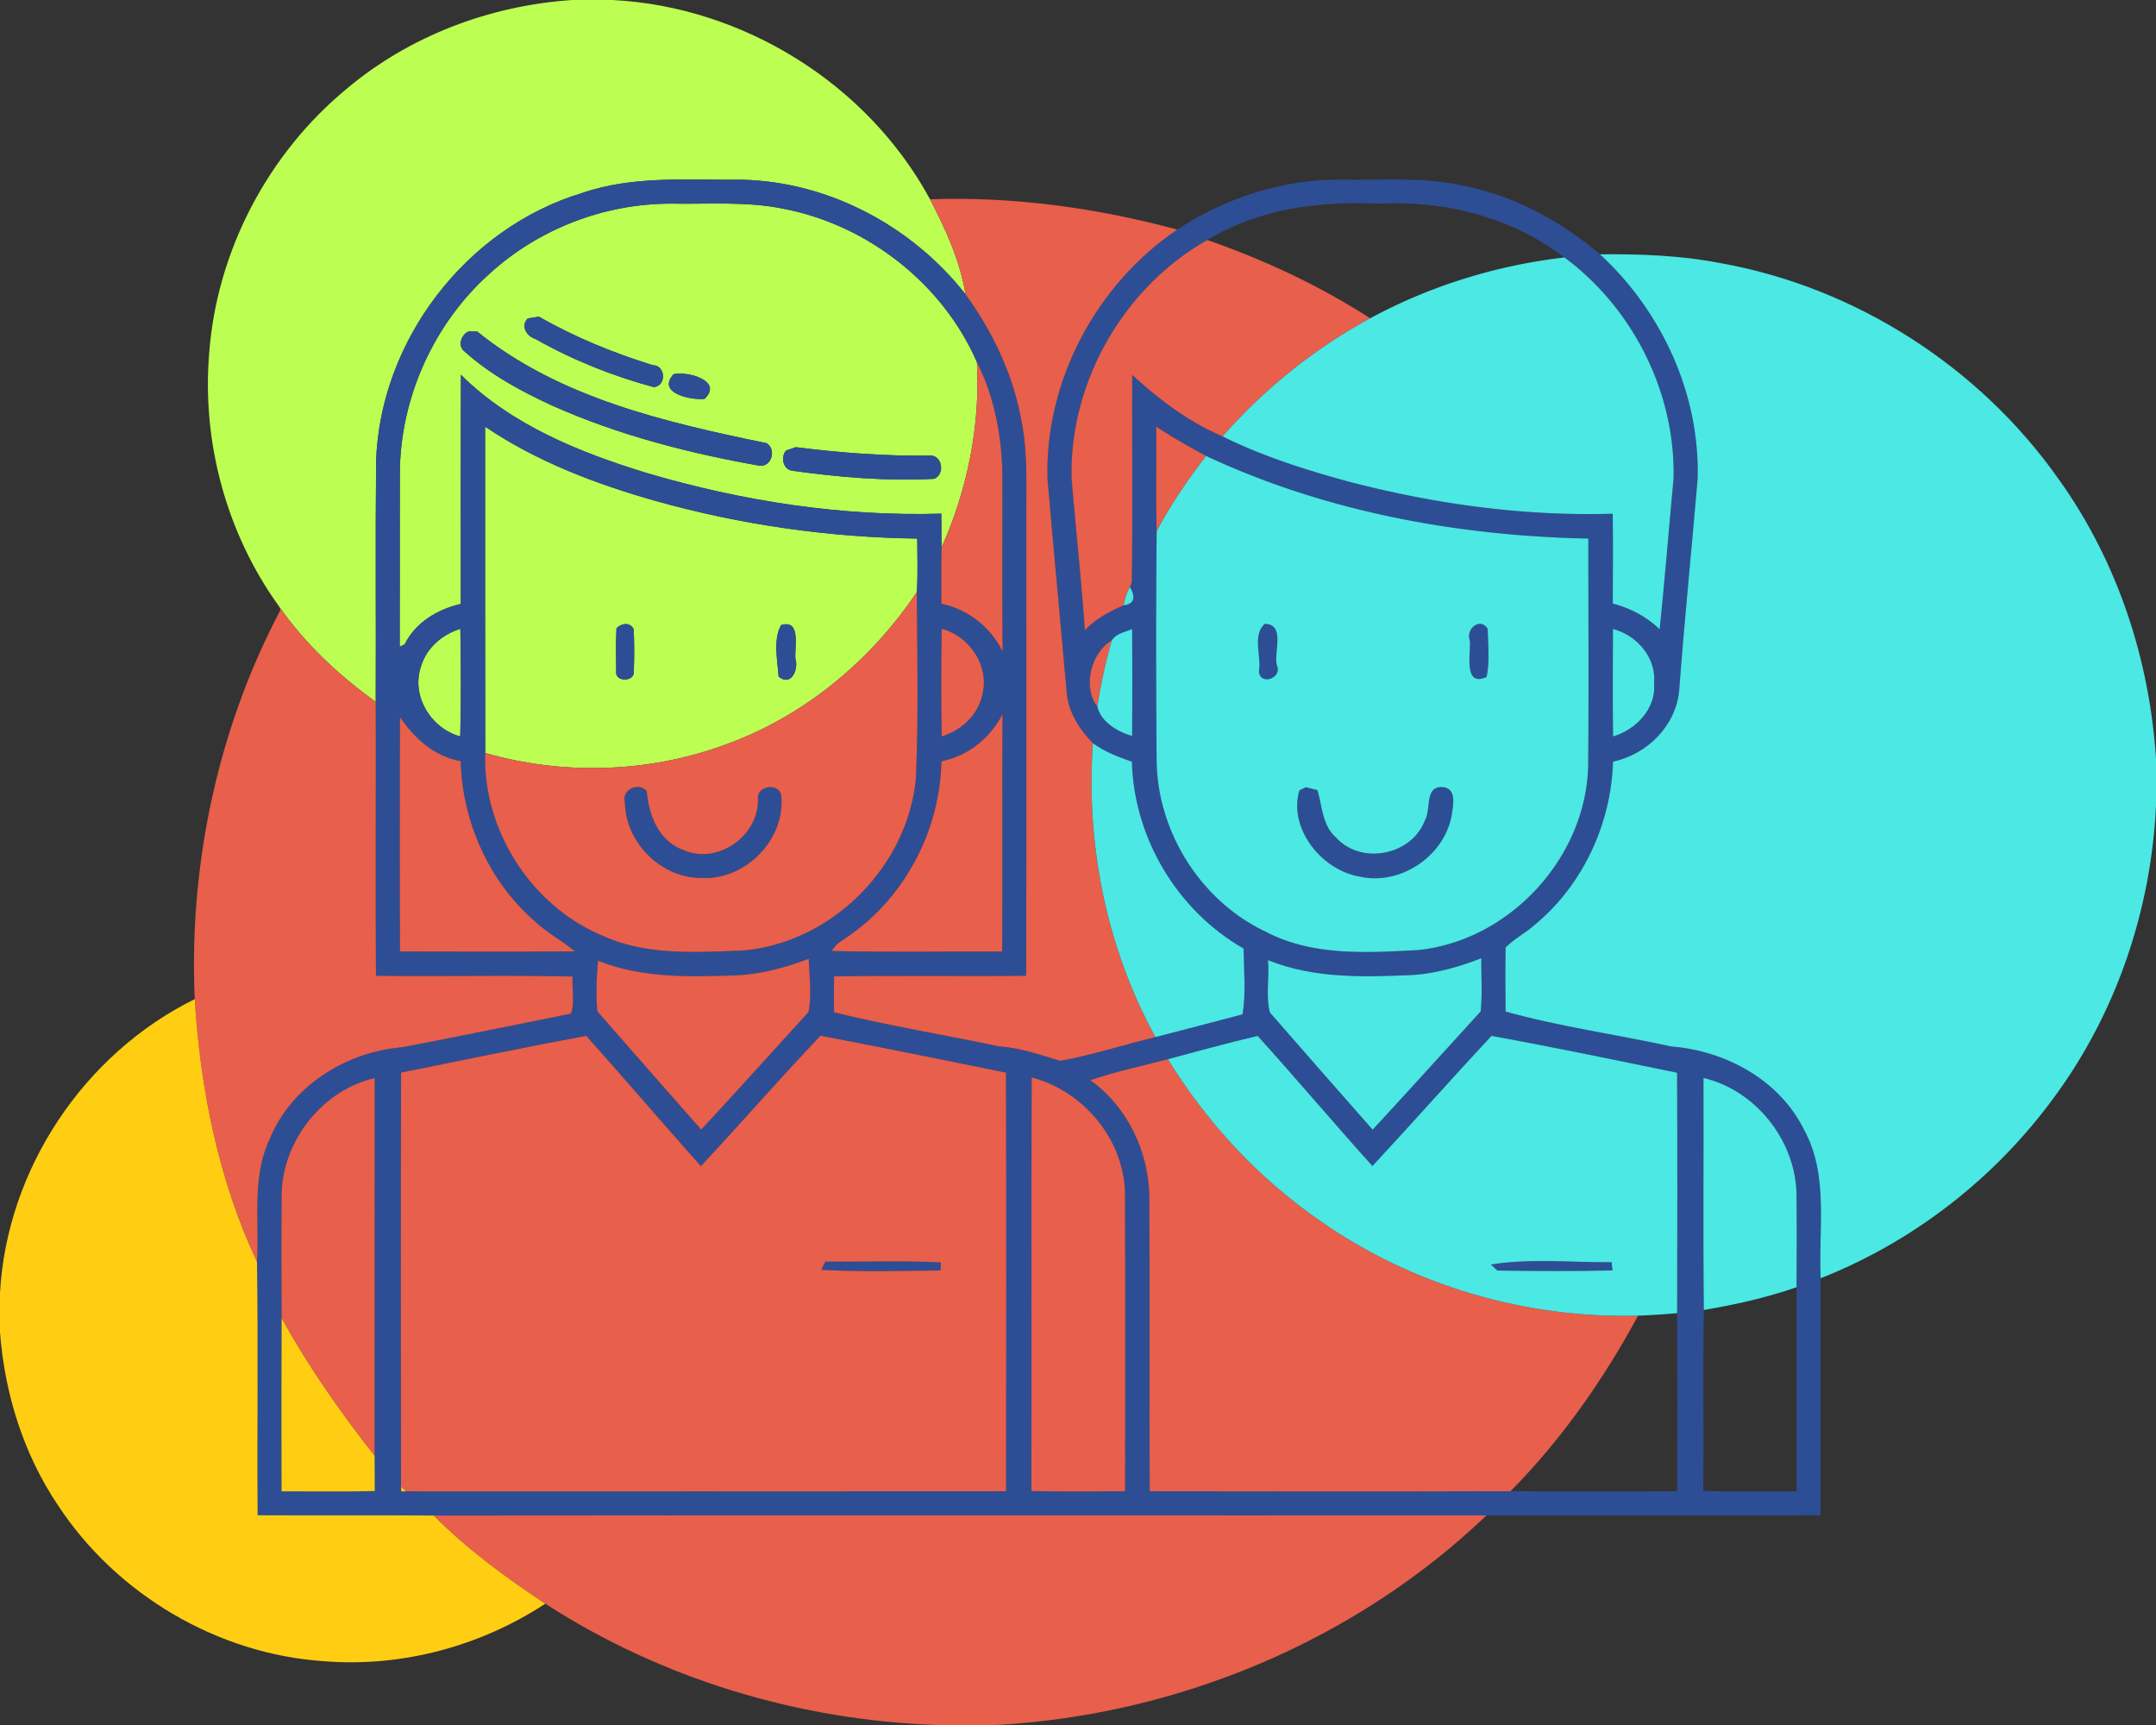 <svg xmlns="http://www.w3.org/2000/svg" viewBox="0 0 360 288"><rect x="0" y="0" width="360" height="288" fill="#333333" stroke="none"/><g fill="#bcff52"><path d="M95.57 0h6.67c21.85 1.1 42.62 14.01 53.05 33.27 2.61 5.01 5.01 10.26 5.93 15.87-8.89-11.34-22.73-18.77-37.22-19.13-8.99.09-18.23-.76-26.88 2.24C77.83 38.11 63.46 56.86 62.8 77c-.13 13.39 0 26.78-.06 40.17-6.21-4.45-11.87-9.75-16.23-16.05-8.7-12.09-12.82-27.33-11.58-42.16 1.26-17.02 9.8-33.29 22.96-44.14C68.42 5.96 81.88.9 95.57 0z"/><path d="M81.76 45.68c8.18-7.47 19.18-11.7 30.26-11.68 6.35.11 12.78-.43 19.04.9 13.92 2.75 26.39 12.52 32.06 25.56.58 10.61-1.58 21.24-5.89 30.93-.09-1.88 0-3.76-.06-5.63-16.63.49-33.26-2.09-49.18-6.79-11.23-3.44-22.55-8-31.03-16.4-.04 12.76-.02 25.51-.01 38.26-3.85.87-7.58 3.09-9.37 6.73l-.84.43c.03-9.65 0-19.3.02-28.96.06-12.56 5.63-24.97 15-33.35m6.37 7.48c-1.3 1.27-.14 3.02 1.29 3.44 6.19 3.51 12.88 6.18 19.74 8.03 2.17-.21 1.99-3.63-.14-3.66-6.6-2.04-13.03-4.67-19.04-8.1-.47.07-1.39.22-1.85.29m-9.81 2.17c-1.27.38-1.96 2.41-.82 3.29 4.29 3.88 9.44 6.67 14.67 9.08 11.03 4.93 22.82 7.96 34.69 10.06 2.03.17 2.79-2.75 1.15-3.77-16.9-3.48-34.62-7.55-48.33-18.64-.34-.01-1.02-.02-1.36-.02m34.16 7.14c-2.9 3.14 2.84 4.37 5.16 4.13 3.18-3.06-2.86-4.65-5.16-4.13m18.79 12.74c-.98 1.1-.52 3.2 1.06 3.39 7.82 1.08 15.76 1.77 23.66 1.34 1.95-.81 1.27-4.17-.89-3.87-7.43.09-14.85-.48-22.22-1.41-.4.14-1.21.41-1.61.55z"/><path d="M81 71.23c8.65 5.86 18.53 9.59 28.52 12.42 14.2 3.98 28.91 6.07 43.64 6.27.01 2.97.12 5.96-.07 8.93-7.81 11.65-19.17 21-32.47 25.65-12.64 4.55-26.7 4.91-39.6 1.22-.04-18.16-.01-36.32-.02-54.49m21.94 33.65c-.12 2.37-.08 4.74-.05 7.12-.31 2.01 3.23 1.84 2.94.04.09-2.33.09-4.66-.02-6.99-.59-1.22-2.05-1-2.87-.17m27.48-.52c-1.35 2.44-.6 5.85-.41 8.59 2.1 1.78 3.37-1.23 2.81-2.94-.19-1.94 1.01-6.65-2.4-5.65zm-60.09 6.81c.92-3.05 3.56-5.26 6.54-6.19.1 5.99.14 11.99-.02 17.97-4.91-1.32-8.29-6.85-6.52-11.78z"/></g><g fill="#2d4e95"><path d="M97.12 32.25c8.65-3 17.89-2.15 26.88-2.24 14.49.36 28.33 7.79 37.22 19.13 4.53 6.24 7.93 13.36 9.31 20.98 1.15 5.58.79 11.29.84 16.95-.02 25.28.05 50.56-.03 75.84-10.68.12-21.38-.08-32.06.1-.06 1.99-.06 4-.01 6 9.08 2.25 18.4 3.75 27.57 5.7 3.51.23 6.82 1.38 10.15 2.41 5.38-.96 10.62-2.69 15.94-3.97 4.85-1.27 9.71-2.5 14.55-3.8.58-3.57.22-7.34.17-10.98-11.06-6.33-18.31-18.44-18.65-31.19-2.28-.79-4.55-1.67-6.51-3.1-2.14-2.2-3.92-4.89-4.33-8-1.07-12.04-2.21-24.07-3.25-36.11-.47-16.39 8.15-32.47 21.66-41.64 8.08-5.33 17.68-8.43 27.39-8.33 6.71.14 13.51-.5 20.13.95 8.57 1.65 16.46 5.88 23.07 11.51 10.34 9.53 16.73 23.41 16.3 37.55-1 11.77-2.2 23.53-3.08 35.29-.57 5.93-5.35 10.63-11.04 11.86-.32 10.36-5 20.53-13 27.18-1.55 1.41-3.48 2.35-4.94 3.85-.06 3.57-.05 7.13 0 10.7 8.98 2.51 18.5 3.82 27.69 5.83 9.06.71 18.07 5.6 22.17 13.95 4.14 7.6 2.35 16.48 2.75 24.74-.04 13.19.02 26.38-.03 39.57-18.59.05-37.18 0-55.77.03-58.6 0-117.2-.04-175.8.02-9.8-.08-19.6.01-29.39-.05-.1-14.1.11-28.2-.11-42.3.43-6.86-.91-14.12 2.15-20.57 3.65-8.81 12.71-14.47 22.04-15.25 9.43-1.81 18.84-3.73 28.25-5.63.65-1.94.14-4.16.26-6.19-10.94-.25-21.89.01-32.83-.13-.09-15.24 0-30.49-.04-45.74.06-13.39-.07-26.78.06-40.17.66-20.14 15.03-38.89 34.32-44.75M81.76 45.68c-9.37 8.38-14.94 20.79-15 33.35-.02 9.66.01 19.31-.02 28.96l.84-.43c1.79-3.64 5.52-5.86 9.37-6.73-.01-12.75-.03-25.5.01-38.26 8.48 8.4 19.8 12.96 31.03 16.4 15.92 4.7 32.55 7.28 49.18 6.79.06 1.87-.03 3.75.06 5.63-.1 3.13-.02 6.27-.05 9.41 4.45.93 8.25 3.91 10.24 8.01-.1-9.91-.02-19.83-.05-29.74-.12-6.39-1.36-12.88-4.25-18.61-5.67-13.04-18.14-22.81-32.06-25.56-6.26-1.33-12.69-.79-19.04-.9-11.08-.02-22.08 4.21-30.26 11.68m119.84-5.61c-14.01 7.91-23.11 23.8-22.67 39.9.72 8.42 1.61 16.82 2.22 25.25 1.82-1.9 4.11-3.13 6.49-4.16 1.7-.22 2.05-1.23 1.05-3.04l.3-.88c.16-11.51.02-23.03.07-34.55 4.49 4.13 9.43 7.85 15.08 10.27 6.64 3.29 13.74 5.55 20.87 7.5 14.42 3.78 29.35 5.85 44.27 5.41.08 5 .02 10 .02 15.01 2.93.75 5.63 2.18 7.82 4.29.86-8.36 1.54-16.74 2.32-25.1.37-14.31-6.73-28.49-18.22-36.99-.01.01-.02.01-.03.01-8.8-6.81-20.17-9.6-31.17-8.99-9.78-.48-19.94.89-28.42 6.07M81 71.23c.01 18.17-.02 36.33.02 54.49-.43 12.95 7.75 25.61 19.72 30.56 7.28 3.27 15.44 2.7 23.2 2.42 14.81-1.21 27.52-13.84 28.98-28.6.48-10.4.22-20.84.17-31.25.19-2.97.08-5.96.07-8.93-14.73-.2-29.44-2.29-43.64-6.27-9.99-2.83-19.87-6.56-28.52-12.42m112.04-.03c.1 5.83-.08 11.65.1 17.48-.13 12.77-.11 25.56-.01 38.34.14 11.92 7.41 23.45 18.23 28.54 7.79 4.1 16.89 3.51 25.4 3.06 15.59-1.58 28.56-15.94 28.43-31.63.11-12.36.02-24.71.02-37.07-21.85-.44-43.92-4.49-63.81-13.79-2.84-1.55-5.67-3.12-8.36-4.93M70.33 111.17c-1.77 4.93 1.61 10.46 6.52 11.78.16-5.98.12-11.98.02-17.97-2.98.93-5.62 3.14-6.54 6.19m86.91-6.19c-.09 5.99-.09 11.98 0 17.97 3.25-.98 6.04-3.55 6.78-6.92 1.25-4.8-2.11-9.82-6.78-11.05m28.41 1.93c-3.5 2.1-4.94 7.81-2.41 11.07.62 2.6 3.38 4.2 5.8 4.89.03-5.95.04-11.9 0-17.85-1.17.51-2.65.74-3.39 1.89m83.68-1.89c-.02 5.97-.06 11.95.02 17.93 3.83-1.11 7.26-4.72 6.83-8.91.42-4.24-2.89-8-6.85-9.02m-202.55 14.7c-.04 13.05-.05 26.1.01 39.14 9.73.02 19.46.05 29.2-.02-2.15-1.82-4.7-3.11-6.74-5.07-7.63-6.66-12.07-16.61-12.32-26.7-4.38-.74-7.75-3.81-10.15-7.35m90.41 7.38c-.22 11.29-5.88 22.36-15.12 28.91-1.11.85-2.51 1.44-3.16 2.76 9.47.24 18.95.05 28.43.1.09-13.2-.01-26.41.05-39.61-2.07 3.98-5.77 6.97-10.2 7.84m-34.06 35.73c-7.81.27-15.87.53-23.27-2.43-.26 2.8-.38 5.65-.12 8.45 5.78 6.59 11.53 13.19 17.34 19.75 6.03-6.49 11.95-13.09 17.92-19.63.58-2.88.15-5.95.03-8.89-3.82 1.43-7.81 2.55-11.9 2.75m112.9-.05c-8.16.35-16.59.65-24.31-2.48.27 2.89-.4 5.94.32 8.74 5.7 6.54 11.42 13.06 17.16 19.57 6.06-6.53 12.01-13.17 18.03-19.74.32-2.94.07-5.93.12-8.89-3.63 1.41-7.42 2.51-11.32 2.8m-169.06 16.3c-.07 23.04-.05 46.09-.01 69.14l.05.78.79-.01c33.39 0 66.79.03 100.19-.01.04-23.3.05-46.6-.01-69.9-10.32-2.07-20.64-4.2-30.98-6.16-6.78 7.13-13.24 14.57-19.97 21.77-6.43-7.21-12.7-14.55-19.14-21.75-10.33 1.91-20.62 4.06-30.92 6.14m128.04-2.24c-4.33 1.13-8.73 2.05-12.96 3.51 6.22 4.41 9.81 12.04 9.86 19.6.09 16.34-.02 32.68.06 49.03 20.08.03 40.17.05 60.25-.01 9.28.06 18.55.03 27.83.01.02-9.91.03-19.82-.01-29.73.03-13.39.06-26.77-.01-40.15-10.32-2.11-20.63-4.28-30.99-6.15-6.7 7.18-13.2 14.54-19.88 21.73-6.45-7.18-12.69-14.56-19.16-21.73-5.02 1.19-10.01 2.54-14.99 3.89M47.03 198.97c-.06 7.03-.04 14.06-.01 21.09-.04 9.64-.03 19.29-.01 28.93 5.19-.01 10.38.08 15.57-.05-.02-1.96 0-3.93-.03-5.89.03-21.02-.01-42.05.02-63.07-8.61 1.99-15.18 10.2-15.54 18.99m125.23-19.09c-.07 23.02.01 46.04-.04 69.06 5.21.12 10.43.06 15.65.03 0-16.67.04-33.35-.02-50.02-.32-8.91-7.03-16.84-15.59-19.07m112.18.09c.05 12.92-.08 25.83.06 38.74-.17 10.07.01 20.15-.09 30.22 5.19.15 10.39.04 15.58.06.01-11.36.03-22.72-.01-34.08.03-5.32.05-10.64-.01-15.95-.36-8.79-6.94-16.98-15.53-18.99z"/><path d="M88.13 53.16c.46-.07 1.38-.22 1.85-.29 6.01 3.43 12.44 6.06 19.04 8.1 2.13.03 2.31 3.45.14 3.66-6.86-1.85-13.55-4.52-19.74-8.03-1.43-.42-2.59-2.17-1.29-3.44zm-9.81 2.17c.34 0 1.02.01 1.36.02 13.71 11.09 31.43 15.16 48.33 18.64 1.64 1.02.88 3.94-1.15 3.77-11.87-2.1-23.66-5.13-34.69-10.06-5.23-2.41-10.38-5.2-14.67-9.08-1.14-.88-.45-2.91.82-3.29zm34.16 7.14c2.3-.52 8.34 1.07 5.16 4.13-2.32.24-8.06-.99-5.16-4.13zm18.79 12.74c.4-.14 1.21-.41 1.61-.55 7.37.93 14.79 1.5 22.22 1.41 2.16-.3 2.84 3.06.89 3.87-7.9.43-15.84-.26-23.66-1.34-1.58-.19-2.04-2.29-1.06-3.39zm-28.33 29.67c.82-.83 2.28-1.05 2.87.17.11 2.33.11 4.66.02 6.99.29 1.8-3.25 1.97-2.94-.04-.03-2.38-.07-4.75.05-7.12zm27.48-.52c3.41-1 2.21 3.71 2.4 5.65.56 1.71-.71 4.72-2.81 2.94-.19-2.74-.94-6.15.41-8.59zm80.77-.2c3.46.04 1.5 4.69 2 6.86 1.05 2.35-3.05 3.5-2.96.92.37-2.5-1.12-5.93.96-7.78zm34.24 2.8c-.74-1.92 1.73-4.02 2.99-1.94.05 2.66.34 5.39-.19 8.01-3.92 1.76-2.62-3.93-2.8-6.07zm-141.08 27.03c-.61-2.13 2.23-3.48 3.64-1.91.32 3.97 1.98 8.32 6.05 9.8 5.69 2.6 12.67-2.28 12.52-8.44-.29-2.34 3.72-2.84 3.9-.47.64 7.28-6.07 14.03-13.34 13.61-6.71.03-12.67-5.9-12.77-12.59zm112.62-2.03l1.07-.53c.48.12 1.45.37 1.93.49.85 2.7.79 5.89 3.13 7.91 4.19 4.66 12.66 2.96 14.83-2.88 1.1-1.88-.15-5.86 3.12-5.52 2.16.32 1.6 2.94 1.39 4.42-1.09 6.95-8.47 12.04-15.37 10.51-6.35-1.06-11.97-7.99-10.1-14.4zm-79.84 80.05c.18-.35.52-1.04.69-1.38 6.42.08 12.86-.19 19.27.14l-.04 1.34c-6.63.07-13.3.26-19.92-.1zm111.81-.89c6.56-1.07 13.48-.33 20.17-.39l.13 1.38c-6.4.14-12.81.11-19.21.02l-1.09-1.01z"/></g><g fill="#e85f4b"><path d="M155.29 33.27c13.93-.48 27.85 1.44 41.28 5.06-13.51 9.17-22.13 25.25-21.66 41.64 1.04 12.04 2.18 24.07 3.25 36.11.41 3.11 2.19 5.8 4.33 8-1.2 16.91 2.27 34.18 10.44 49.07-5.32 1.28-10.56 3.01-15.94 3.97-3.33-1.03-6.64-2.18-10.15-2.41-9.17-1.95-18.49-3.45-27.57-5.7-.05-2-.05-4.01.01-6 10.68-.18 21.38.02 32.06-.1.08-25.28.01-50.56.03-75.84-.05-5.66.31-11.37-.84-16.95-1.38-7.62-4.78-14.74-9.31-20.98-.92-5.61-3.32-10.86-5.93-15.87z"/><path d="M178.93 79.97c-.44-16.1 8.66-31.99 22.67-39.9 9.52 3.32 18.71 7.61 27.19 13.07a90.287 90.287 0 0 0-24.65 19.72c-5.65-2.42-10.59-6.14-15.08-10.27-.05 11.52.09 23.04-.07 34.55l-.3.88a8.1 8.1 0 0 0-1.05 3.04c-2.38 1.03-4.67 2.26-6.49 4.16-.61-8.43-1.5-16.83-2.22-25.25zm-15.81-19.51c2.89 5.73 4.13 12.22 4.25 18.61.03 9.91-.05 19.83.05 29.74-1.99-4.1-5.79-7.08-10.24-8.01.03-3.14-.05-6.28.05-9.41 4.31-9.69 6.47-20.32 5.89-30.93z"/><path d="M193.04 71.2c2.69 1.81 5.52 3.38 8.36 4.93-3.08 3.96-5.9 8.12-8.26 12.55-.18-5.83 0-11.65-.1-17.48zm-72.42 53.3c13.3-4.65 24.66-14 32.47-25.65.05 10.41.31 20.85-.17 31.25-1.46 14.76-14.17 27.39-28.98 28.6-7.76.28-15.92.85-23.2-2.42-11.97-4.95-20.15-17.61-19.72-30.56 12.9 3.69 26.96 3.33 39.6-1.22m-16.27 9.49c.1 6.69 6.06 12.62 12.77 12.59 7.27.42 13.98-6.33 13.34-13.61-.18-2.37-4.19-1.87-3.9.47.15 6.16-6.83 11.04-12.52 8.44-4.07-1.48-5.73-5.83-6.05-9.8-1.41-1.57-4.25-.22-3.64 1.91zm-57.84-32.87c4.36 6.3 10.02 11.6 16.23 16.05.04 15.25-.05 30.5.04 45.74 10.94.14 21.89-.12 32.83.13-.12 2.03.39 4.25-.26 6.19-9.41 1.9-18.82 3.82-28.25 5.63-9.33.78-18.39 6.44-22.04 15.25-3.06 6.45-1.72 13.71-2.15 20.57-6.44-13.68-9.47-28.83-10.39-43.87-1-22.42 3.84-45.12 14.32-64.99l-.33-.7zm110.73 3.86c4.67 1.23 8.03 6.25 6.78 11.05-.74 3.37-3.53 5.94-6.78 6.92-.09-5.99-.09-11.98 0-17.97zm26 13c-2.53-3.26-1.09-8.97 2.41-11.07a85.29 85.29 0 0 0-2.41 11.07z"/><path d="M66.78 119.72c2.4 3.54 5.77 6.61 10.15 7.35.25 10.09 4.69 20.04 12.32 26.7 2.04 1.96 4.59 3.25 6.74 5.07-9.74.07-19.47.04-29.2.02-.06-13.04-.05-26.09-.01-39.14zm90.41 7.38c4.43-.87 8.13-3.86 10.2-7.84-.06 13.2.04 26.41-.05 39.61-9.48-.05-18.96.14-28.43-.1.65-1.32 2.05-1.91 3.16-2.76 9.24-6.55 14.9-17.62 15.12-28.91zm-34.06 35.73c4.09-.2 8.08-1.32 11.9-2.75.12 2.94.55 6.01-.03 8.89-5.97 6.54-11.89 13.14-17.92 19.63-5.81-6.56-11.56-13.16-17.34-19.75-.26-2.8-.14-5.65.12-8.45 7.4 2.96 15.46 2.7 23.27 2.43z"/><path d="M66.97 179.08c10.3-2.08 20.59-4.23 30.92-6.14 6.44 7.2 12.71 14.54 19.14 21.75 6.73-7.2 13.19-14.64 19.97-21.77 10.34 1.96 20.66 4.09 30.98 6.16.06 23.3.05 46.6.01 69.9-33.4.04-66.8.01-100.19.01-.21-.19-.63-.58-.84-.77-.04-23.05-.06-46.1.01-69.14m70.16 32.93c6.62.36 13.29.17 19.92.1l.04-1.34c-6.41-.33-12.85-.06-19.27-.14-.17.34-.51 1.03-.69 1.38zm44.92-31.66c4.23-1.46 8.63-2.38 12.96-3.51 6.49 10.57 15.1 19.84 25.3 26.91 15.41 10.85 34.38 16.42 53.21 15.91-5.76 10.65-12.77 20.68-21.3 29.31-20.08.06-40.17.04-60.25.01-.08-16.35.03-32.69-.06-49.03-.05-7.56-3.64-15.19-9.86-19.6zM47.03 198.97c.36-8.79 6.93-17 15.54-18.99-.03 21.02.01 42.05-.02 63.07-5.73-7.27-11.05-14.87-15.53-22.99-.03-7.03-.05-14.06.01-21.09z"/><path d="M172.26 179.88c8.56 2.23 15.27 10.16 15.59 19.07.06 16.67.02 33.35.02 50.02-5.22.03-10.44.09-15.65-.03.05-23.02-.03-46.04.04-69.06zm-99.85 73.15c58.6-.06 117.2-.02 175.8-.02C226.23 274 196.6 286.35 166.32 288h-9.85c-23.09-.79-45.99-7.68-65.42-20.25-6.61-4.37-13.04-9.09-18.64-14.72z"/></g><g fill="#4be8e4"><path d="M261.19 42.99c.01 0 .02 0 .03-.01 11.49 8.5 18.59 22.68 18.22 36.99-.78 8.36-1.46 16.74-2.32 25.1-2.19-2.11-4.89-3.54-7.82-4.29 0-5.01.06-10.01-.02-15.01-14.92.44-29.85-1.63-44.27-5.41-7.13-1.95-14.23-4.21-20.87-7.5a90.287 90.287 0 0 1 24.65-19.72c10.02-5.42 21.09-8.84 32.4-10.15z"/><path d="M267.16 42.46c6.69-.06 13.41.17 20 1.45 22.68 4.02 43.48 17.38 56.69 36.24 9.7 13.57 15.09 29.95 16.15 46.54v7.81c-.81 17.37-6.59 34.52-16.91 48.56-9.82 13.52-23.52 24.21-39.08 30.35-.4-8.26 1.39-17.14-2.75-24.74-4.1-8.35-13.11-13.24-22.17-13.95-9.19-2.01-18.71-3.32-27.69-5.83-.05-3.57-.06-7.13 0-10.7 1.46-1.5 3.39-2.44 4.94-3.85 8-6.65 12.68-16.82 13-27.18 5.69-1.23 10.47-5.93 11.04-11.86.88-11.76 2.08-23.52 3.08-35.29.43-14.14-5.96-28.02-16.3-37.55z"/><path d="M201.4 76.13c19.89 9.3 41.96 13.35 63.81 13.79 0 12.36.09 24.71-.02 37.07.13 15.69-12.84 30.05-28.43 31.63-8.51.45-17.61 1.04-25.4-3.06-10.82-5.09-18.09-16.62-18.23-28.54-.1-12.78-.12-25.57.01-38.34 2.36-4.43 5.18-8.59 8.26-12.55m9.79 28.03c-2.08 1.85-.59 5.28-.96 7.78-.09 2.58 4.01 1.43 2.96-.92-.5-2.17 1.46-6.82-2-6.86m34.24 2.8c.18 2.14-1.12 7.83 2.8 6.07.53-2.62.24-5.35.19-8.01-1.26-2.08-3.73.02-2.99 1.94m-28.46 25c-1.87 6.41 3.75 13.34 10.1 14.4 6.9 1.53 14.28-3.56 15.37-10.51.21-1.48.77-4.1-1.39-4.42-3.27-.34-2.02 3.64-3.12 5.52-2.17 5.84-10.64 7.54-14.83 2.88-2.34-2.02-2.28-5.21-3.13-7.91-.48-.12-1.45-.37-1.93-.49l-1.07.53zm-29.33-30.9a8.1 8.1 0 0 1 1.05-3.04c1 1.81.65 2.82-1.05 3.04zm-1.99 5.85c.74-1.15 2.22-1.38 3.39-1.89.04 5.95.03 11.9 0 17.85-2.42-.69-5.18-2.29-5.8-4.89a85.29 85.29 0 0 1 2.41-11.07zm83.68-1.89c3.96 1.02 7.27 4.78 6.85 9.02.43 4.19-3 7.8-6.83 8.91-.08-5.98-.04-11.96-.02-17.93z"/><path d="M182.49 124.08c1.96 1.43 4.23 2.31 6.51 3.1.34 12.75 7.59 24.86 18.65 31.19.05 3.64.41 7.41-.17 10.98-4.84 1.3-9.7 2.53-14.55 3.8-8.17-14.89-11.64-32.16-10.44-49.07zm53.54 38.7c3.9-.29 7.69-1.39 11.32-2.8-.05 2.96.2 5.95-.12 8.89-6.02 6.57-11.97 13.21-18.03 19.74-5.74-6.51-11.46-13.03-17.16-19.57-.72-2.8-.05-5.85-.32-8.74 7.72 3.13 16.15 2.83 24.31 2.48z"/><path d="M195.01 176.84c4.98-1.35 9.97-2.7 14.99-3.89 6.47 7.17 12.71 14.55 19.16 21.73 6.68-7.19 13.18-14.55 19.88-21.73 10.36 1.87 20.67 4.04 30.99 6.15.07 13.38.04 26.76.01 40.15-2.17.17-4.34.34-6.52.41-18.83.51-37.8-5.06-53.21-15.91-10.2-7.07-18.81-16.34-25.3-26.91m53.93 34.28l1.09 1.01c6.4.09 12.81.12 19.21-.02l-.13-1.38c-6.69.06-13.61-.68-20.17.39zm35.5-31.15c8.59 2.01 15.17 10.2 15.53 18.99.06 5.31.04 10.63.01 15.95-5.03 1.76-10.24 2.91-15.48 3.8-.14-12.91-.01-25.82-.06-38.74z"/></g><g fill="#ffce13"><path d="M0 215.88c1.13-20.65 13.99-39.94 32.52-49.07.92 15.04 3.95 30.19 10.39 43.87.22 14.1.01 28.2.11 42.3 9.79.06 19.59-.03 29.39.05 5.6 5.63 12.03 10.35 18.64 14.72-10.84 7.11-24 10.65-36.95 9.6-17.78-1.18-34.64-11.15-44.41-26.02C3.92 242.77.77 232.65 0 222.4v-6.52z"/><path d="M47.02 220.06c4.48 8.12 9.8 15.72 15.53 22.99.03 1.96.01 3.93.03 5.89-5.19.13-10.38.04-15.57.05-.02-9.64-.03-19.29.01-28.93zm19.94 28.16c.21.19.63.58.84.77l-.79.01-.05-.78z"/></g></svg>
